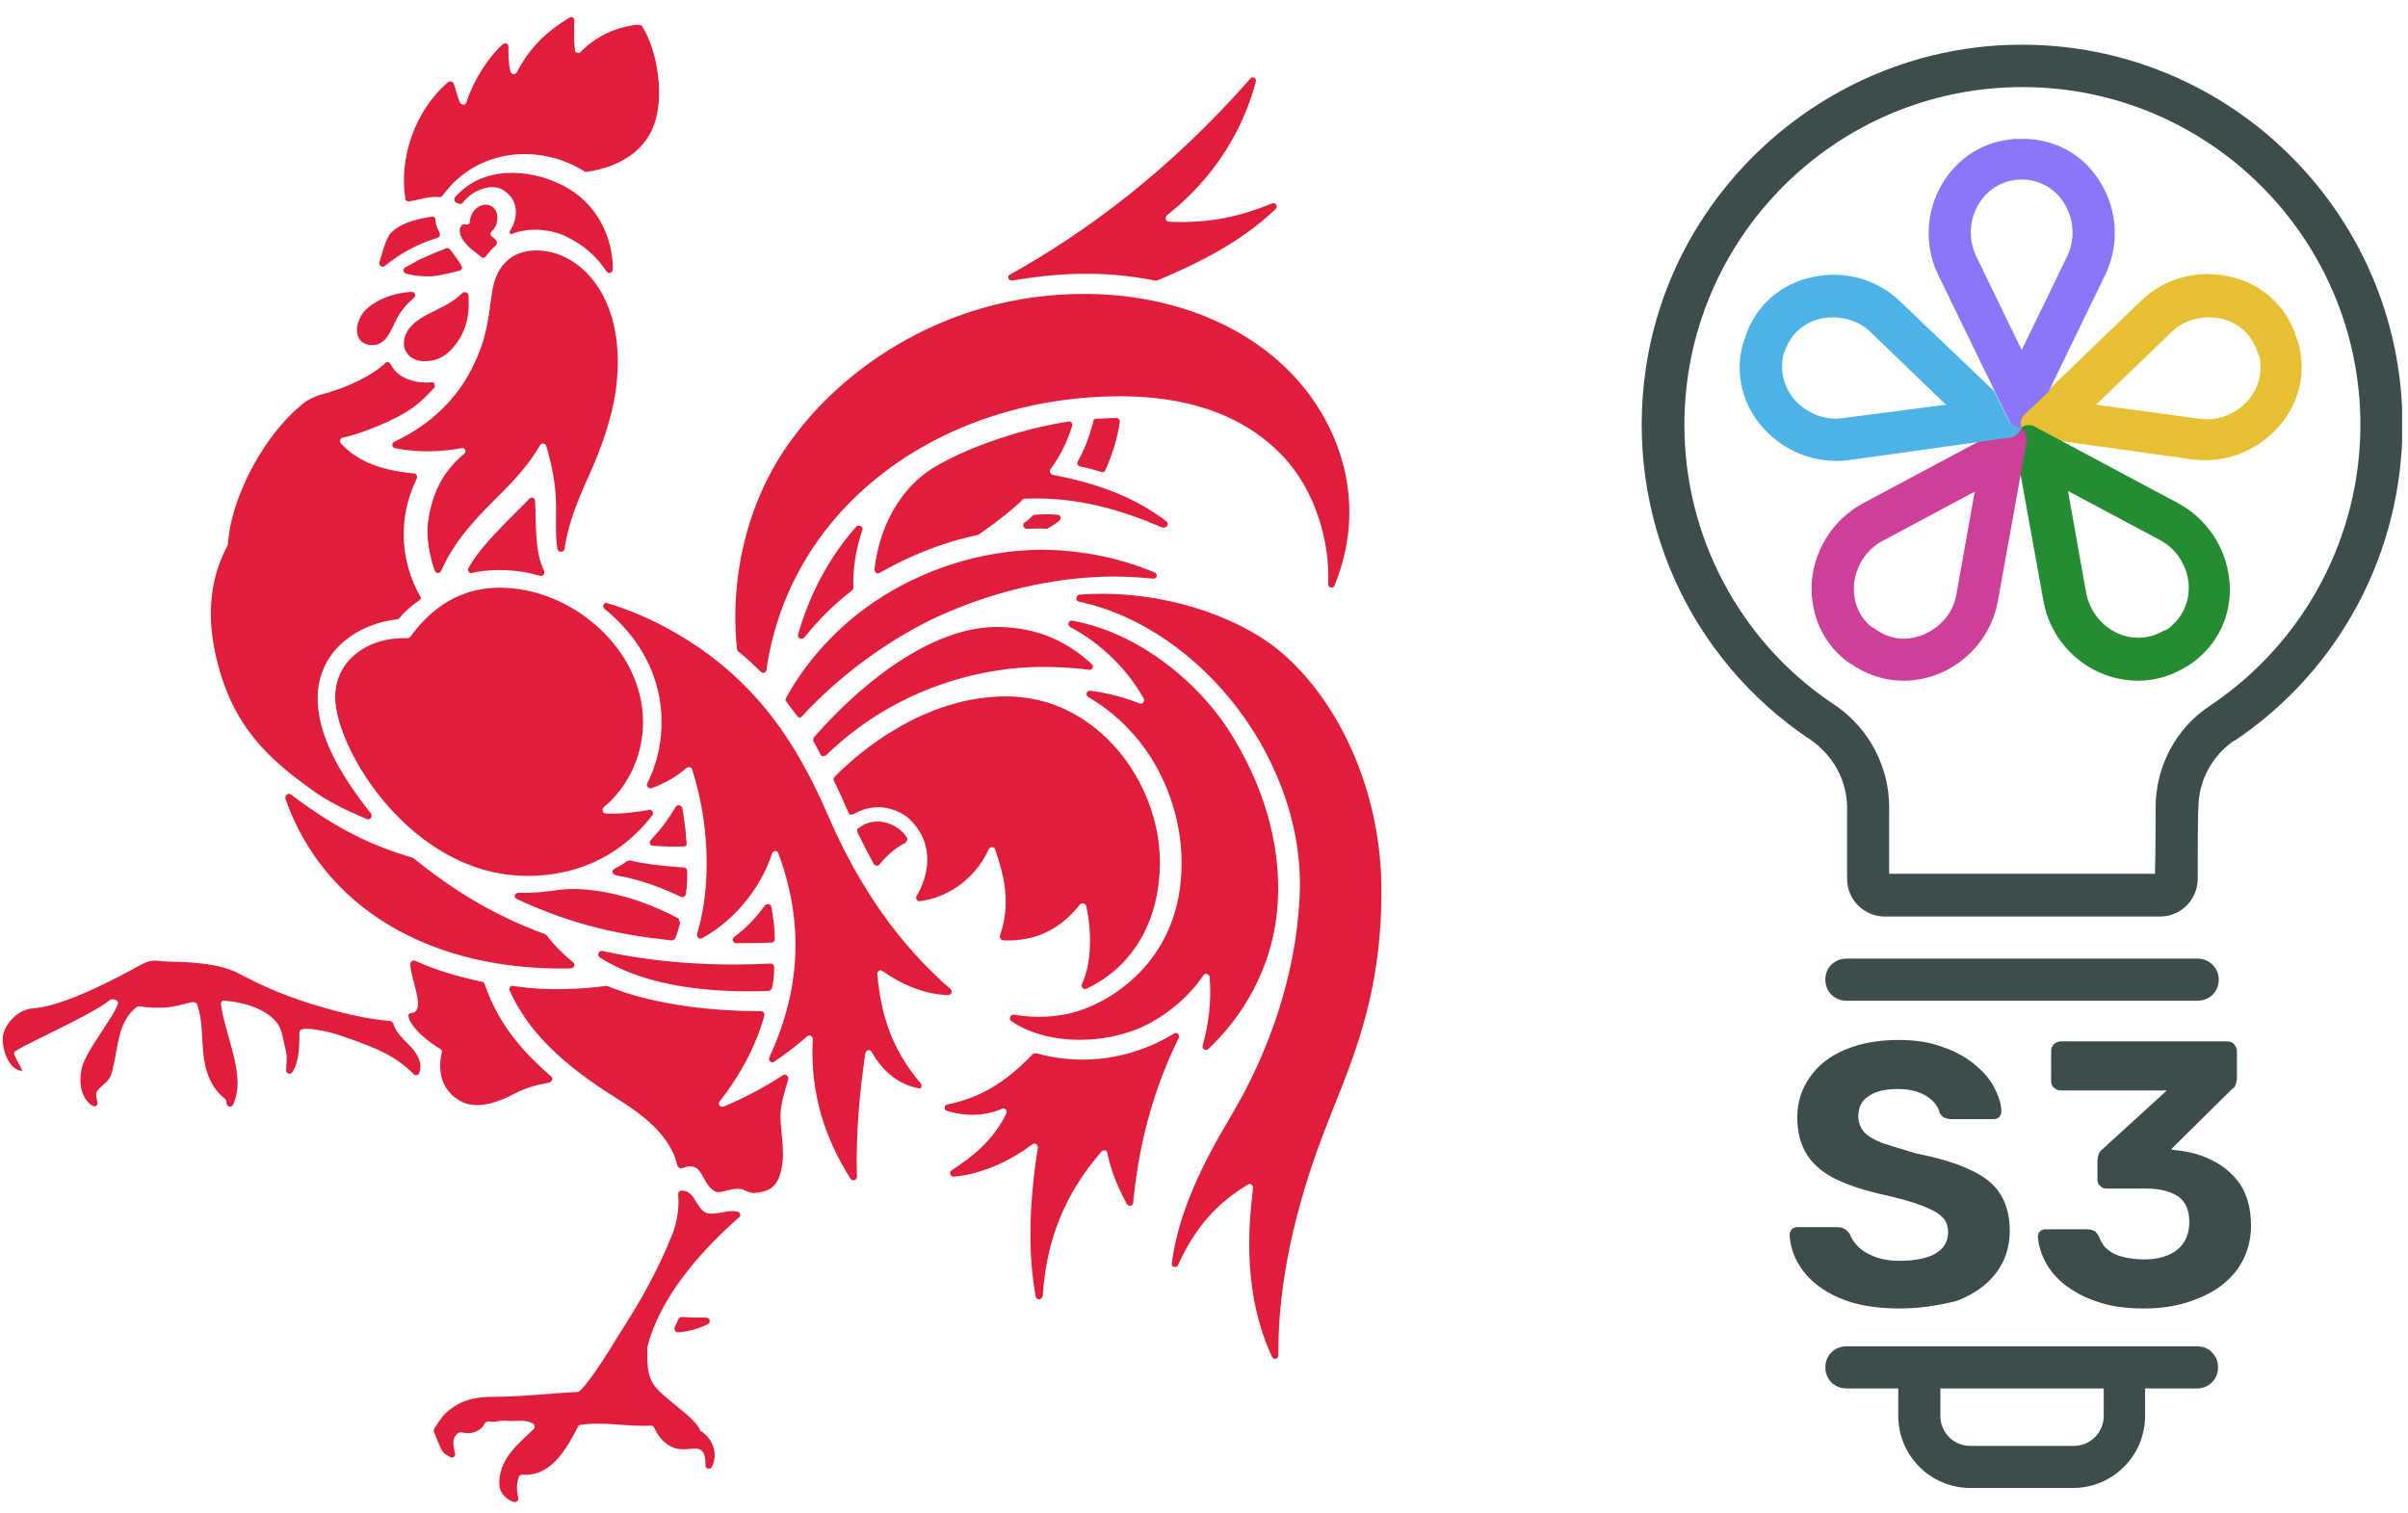 <svg width="113" height="71" viewBox="0 0 113 71" fill="none" xmlns="http://www.w3.org/2000/svg">
<g clip-path="url(#clip0_3233_2612)">
<path d="M21.422 9.516L21.488 9.549C21.554 9.582 21.653 9.582 21.719 9.516C22.212 8.858 23.101 8.628 23.561 8.891C24.483 9.418 24.253 10.405 23.891 10.898C23.924 10.931 23.956 10.964 23.989 10.997C24.746 10.668 25.733 10.734 26.49 11.063C27.412 11.491 28.004 12.05 28.465 12.741C28.563 12.873 28.761 12.807 28.761 12.642C28.761 11.162 28.037 9.516 26.392 8.694C24.779 7.871 22.607 7.805 21.357 9.253C21.291 9.352 21.324 9.483 21.422 9.516ZM19.251 11.688C19.678 11.458 20.106 11.293 20.534 11.162C20.633 11.129 20.666 11.03 20.633 10.931C20.534 10.734 20.435 10.536 20.435 10.306C20.435 10.207 20.337 10.142 20.238 10.174C20.04 10.207 19.81 10.24 19.58 10.306C18.987 10.438 18.395 10.767 18.23 11.096C18.033 11.458 17.934 11.886 17.803 12.313C17.77 12.478 17.934 12.577 18.066 12.478C18.428 12.182 18.823 11.918 19.251 11.688ZM19.415 22.218C17.605 22.054 16.618 21.494 15.993 20.803C15.927 20.705 15.96 20.573 16.091 20.54C17.013 20.343 18.625 19.685 19.382 19.125C19.744 18.862 20.073 18.533 20.369 18.204C20.468 18.105 20.369 17.908 20.238 17.941C19.514 18.006 18.658 17.776 18.329 17.085C18.263 16.986 18.165 16.953 18.066 17.052C17.474 17.611 16.322 18.204 15.006 18.533C14.808 18.599 14.446 18.763 14.282 18.895C12.274 20.474 10.793 23.535 10.695 25.575L10.662 25.641C10.168 26.562 9.543 28.241 10.135 30.807C10.892 34.131 12.669 35.645 14.578 37.027C15.368 37.619 16.289 38.047 17.21 38.442C17.375 38.508 17.507 38.31 17.408 38.179C15.861 36.237 14.907 34.427 14.907 32.782C14.907 30.38 17.013 29.228 18.658 29.063C18.691 29.063 18.724 29.03 18.757 28.997C19.02 28.668 19.382 28.372 19.678 28.175C19.744 28.142 19.777 28.043 19.711 27.977C18.823 26.398 18.625 24.39 19.547 22.482C19.613 22.35 19.547 22.218 19.415 22.218ZM29.913 1.158C28.991 1.256 28.004 1.651 27.247 2.441C27.148 2.54 26.984 2.474 26.984 2.342C26.918 1.915 26.951 1.355 26.951 0.96C26.951 0.829 26.819 0.763 26.721 0.829C25.799 1.388 24.911 2.112 24.253 3.395C24.187 3.527 23.989 3.494 23.956 3.363C23.858 2.968 23.858 2.54 23.858 2.178C23.858 2.046 23.693 1.98 23.594 2.079C22.87 2.737 22.212 3.79 21.883 4.81C21.85 4.942 21.653 4.942 21.587 4.81C21.456 4.547 21.39 4.185 21.291 3.922C21.258 3.823 21.126 3.79 21.028 3.856C19.448 5.205 18.724 7.443 19.02 9.319C19.02 9.418 19.119 9.45 19.185 9.45C19.58 9.418 20.106 9.187 20.633 9.253C20.699 9.253 20.732 9.22 20.764 9.187C22.41 6.917 25.371 6.752 27.412 8.035C27.445 8.068 27.477 8.068 27.51 8.068C29.189 7.838 30.308 6.982 30.702 5.831C31.163 4.547 30.9 2.441 30.11 1.191C30.044 1.191 29.979 1.158 29.913 1.158ZM23.068 11.096C23.002 11.03 23.002 10.931 23.068 10.865C23.134 10.8 23.2 10.701 23.265 10.602C23.43 10.207 23.331 9.779 23.002 9.648C22.673 9.516 22.278 9.714 22.114 10.109C22.081 10.207 22.048 10.306 22.048 10.405C22.048 10.504 21.949 10.569 21.85 10.536C21.752 10.503 21.686 10.536 21.62 10.635C21.554 10.734 21.554 10.964 21.686 11.194C21.785 11.359 21.916 11.524 22.114 11.688C22.278 11.82 22.41 11.918 22.574 12.05C22.64 12.116 22.772 12.116 22.805 12.017C22.936 11.853 23.101 11.655 23.265 11.524C23.331 11.458 23.331 11.359 23.298 11.293C23.2 11.194 23.134 11.129 23.068 11.096ZM21.982 13.86C21.982 13.728 21.785 13.663 21.686 13.761C21.258 14.189 20.732 14.419 20.139 14.716C19.481 15.045 18.954 15.473 18.954 16.131C18.954 16.558 19.317 16.953 19.909 16.953C20.501 16.953 20.995 16.723 21.456 16.065C21.916 15.407 22.048 14.683 21.982 13.86ZM16.75 15.473C16.75 15.999 17.112 16.196 17.441 16.196C17.967 16.196 18.198 15.867 18.527 15.143C18.757 14.65 19.053 14.288 19.415 13.992C19.547 13.893 19.481 13.695 19.317 13.695C18.362 13.761 17.605 14.09 17.079 14.617C16.881 14.88 16.75 15.209 16.75 15.473ZM19.02 12.544C18.889 12.61 18.922 12.807 19.053 12.84C19.514 12.972 20.106 13.004 20.501 12.939C20.764 12.906 21.258 12.774 21.554 12.708C21.653 12.675 21.719 12.577 21.653 12.478C21.587 12.346 21.521 12.248 21.422 12.116C21.324 11.984 21.225 11.82 21.126 11.721C21.093 11.655 20.995 11.622 20.929 11.655C20.501 11.82 20.04 12.017 19.613 12.215C19.481 12.313 19.251 12.412 19.02 12.544ZM54.725 24.456C53.408 23.469 51.829 22.745 49.394 22.284C49.295 22.251 49.229 22.12 49.295 22.021C49.756 21.396 50.085 20.738 50.315 19.981C50.348 19.882 50.249 19.75 50.151 19.783C48.176 20.079 45.675 20.869 43.964 21.857C42.483 22.679 41.299 24.423 41.035 26.727C41.035 26.858 41.167 26.957 41.266 26.891C42.714 26.069 44.26 25.443 45.873 25.114L45.939 25.081C46.695 24.555 47.386 24.028 48.012 23.436C48.045 23.403 48.078 23.403 48.11 23.403C50.611 23.304 52.685 23.963 54.527 24.752C54.758 24.818 54.889 24.588 54.725 24.456ZM24.845 23.403C24.022 24.259 22.574 25.575 21.982 26.661C21.916 26.793 22.015 26.924 22.146 26.891C23.134 26.661 24.351 26.727 25.338 27.023C25.47 27.056 25.602 26.924 25.536 26.793C25.075 25.871 25.174 24.621 25.108 23.502C25.108 23.37 24.944 23.304 24.845 23.403ZM20.402 26.793C20.468 26.924 20.633 26.924 20.699 26.793C21.39 25.246 22.476 24.193 23.561 23.107C24.318 22.35 24.878 21.692 25.338 20.902C25.404 20.771 25.602 20.803 25.635 20.935C25.898 21.824 26.095 22.778 26.095 23.765C26.095 24.588 26.062 25.246 26.161 25.773C26.194 25.937 26.457 25.937 26.49 25.773C26.753 23.963 27.609 22.515 28.07 21.297C28.794 19.421 28.991 18.138 28.991 16.986C28.991 13.531 27.017 11.754 25.174 11.754C23.891 11.754 23.265 12.61 23.101 13.663C22.936 14.584 22.936 15.736 22.179 17.217C21.653 18.302 20.6 19.75 18.494 20.738C18.362 20.803 18.395 21.001 18.527 21.034C19.711 21.264 20.764 21.198 21.653 21.034C21.817 21.001 21.916 21.198 21.785 21.297C20.633 22.251 20.238 23.37 20.073 24.588C20.008 25.312 20.172 26.134 20.402 26.793ZM55.284 59.371C55.218 59.535 54.955 59.47 54.988 59.305C55.284 56.936 56.436 54.599 57.719 52.46C59.628 49.268 60.78 45.714 60.977 42.292C61.405 35.842 56.37 29.458 50.644 28.241C50.447 28.208 50.48 27.944 50.644 27.912C53.738 27.648 57.292 28.537 59.661 30.248C62.261 32.157 64.827 36.434 64.827 41.831C64.827 47.064 63.281 50.124 62.096 53.217C60.813 56.607 59.957 60.194 59.99 63.616C59.99 63.781 59.76 63.846 59.694 63.682C58.377 60.852 58.542 57.824 58.805 55.751C58.805 55.62 58.674 55.521 58.575 55.587C57.259 56.376 56.14 57.462 55.284 59.371ZM59.957 42.424C60.154 39.528 59.2 36.665 57.654 34.263C56.304 32.157 53.573 29.721 50.315 29.129C50.151 29.096 50.052 29.326 50.217 29.425C51.697 30.215 52.915 31.433 53.672 32.782C53.738 32.913 53.606 33.078 53.474 33.012C52.718 32.716 51.961 32.519 51.171 32.42C51.006 32.387 50.908 32.617 51.072 32.716C54.001 34.427 55.449 37.586 55.449 40.515C55.449 44.99 52.257 46.932 50.578 47.459C49.624 47.755 48.571 47.788 47.584 47.623C47.419 47.59 47.321 47.82 47.452 47.919C48.966 48.972 51.467 49.071 53.408 48.281C54.659 47.755 55.778 46.8 56.469 45.78C56.568 45.648 56.732 45.714 56.765 45.846C56.864 46.998 56.699 48.15 56.436 49.071C56.403 49.236 56.568 49.334 56.699 49.236C58.18 47.853 59.76 45.517 59.957 42.424ZM55.087 48.511C52.75 49.926 50.381 49.926 48.637 49.433C48.571 49.433 48.538 49.433 48.472 49.466C47.551 50.42 46.333 51.473 44.458 51.835C44.293 51.868 44.293 52.098 44.425 52.131C45.379 52.428 46.268 52.362 47.025 52.033C47.156 51.967 47.288 52.131 47.222 52.263C46.597 53.546 45.609 54.303 44.655 54.928C44.523 55.027 44.589 55.225 44.754 55.225C46.202 55.093 47.518 54.402 48.44 53.711C48.571 53.612 48.703 53.711 48.703 53.875C48.275 56.574 48.242 58.877 48.604 60.852C48.637 61.049 48.9 61.016 48.933 60.819C49.131 57.594 50.414 55.521 51.697 54.04C51.796 53.941 51.961 53.974 51.961 54.106C52.158 55.06 52.52 55.85 52.882 56.508C52.948 56.64 53.178 56.607 53.178 56.442C53.507 52.954 54.462 50.453 55.317 48.709C55.383 48.577 55.218 48.413 55.087 48.511ZM43.207 50.848C41.726 49.104 41.331 47.425 41.167 45.714C41.167 45.583 41.299 45.484 41.43 45.583C42.319 46.208 43.372 46.669 44.491 46.702C44.655 46.702 44.721 46.504 44.589 46.405C42.253 44.365 40.344 41.733 38.831 38.212C37.58 35.349 36.066 32.848 33.335 30.774C32.052 29.82 30.373 28.866 28.498 28.306C28.333 28.241 28.234 28.471 28.366 28.57C31.624 31.235 31.393 34.789 30.373 36.764C30.308 36.895 30.439 37.027 30.571 36.994C31.295 36.731 31.854 36.369 32.216 36.04C32.315 35.974 32.447 36.007 32.479 36.105C33.467 39.199 33.236 42.16 32.71 43.839C32.677 43.97 32.809 44.102 32.94 44.036C34.618 43.115 35.77 41.502 36.231 40.054C36.264 39.923 36.494 39.89 36.527 40.054C37.876 43.674 37.383 46.866 36.099 49.63C36.033 49.762 36.198 49.926 36.33 49.828C36.823 49.499 37.383 49.071 37.876 48.643C37.975 48.544 38.139 48.61 38.139 48.775C38.008 51.407 38.765 53.513 39.916 55.323C40.015 55.455 40.213 55.389 40.213 55.225C40.147 53.086 40.377 51.013 40.608 49.433C40.641 49.268 40.838 49.235 40.904 49.367C41.496 50.42 42.286 50.914 43.108 51.078C43.207 51.144 43.306 50.98 43.207 50.848ZM36.626 55.06C36.889 54.106 36.626 53.217 36.626 52.362C36.626 51.835 36.823 51.243 36.988 50.651C37.021 50.519 36.889 50.387 36.757 50.453C35.902 51.012 34.915 51.539 33.96 51.934C33.796 52 33.664 51.802 33.763 51.703C34.651 50.585 35.474 49.137 35.869 47.656C35.902 47.557 35.803 47.459 35.704 47.459C33.73 47.459 30.801 47.228 28.498 46.274H28.432C27.412 46.405 25.766 46.537 24.088 46.274C23.956 46.241 23.858 46.373 23.924 46.504C24.779 48.413 26.392 49.959 28.925 51.539C30.077 52.263 31.459 53.25 31.788 54.698C31.821 54.797 31.92 54.863 31.986 54.83C32.512 54.632 32.743 54.764 32.973 55.192C33.17 55.587 33.434 55.949 33.697 55.949C33.927 55.949 33.993 55.883 34.355 55.817C34.553 55.784 34.783 55.784 34.915 55.85C35.178 55.981 35.342 56.014 35.507 55.981C36.132 55.916 36.461 55.652 36.626 55.06ZM25.865 50.519C24.845 49.63 23.463 48.314 22.739 46.175C22.706 46.109 22.673 46.076 22.607 46.076C21.554 45.846 20.468 45.55 19.481 45.089C19.382 45.056 19.251 45.122 19.251 45.254C19.284 45.78 19.547 46.405 19.613 46.998C19.645 47.491 19.448 47.524 19.251 47.557C18.987 47.59 19.317 48.413 20.666 49.236C20.732 49.268 20.764 49.334 20.732 49.4C20.6 49.959 20.534 50.98 21.488 51.605C22.081 52 22.903 51.967 24.055 51.374C24.615 51.078 25.141 50.914 25.766 50.815C25.931 50.749 25.964 50.585 25.865 50.519ZM26.885 45.155C26.359 44.727 25.898 44.233 25.635 43.871L25.569 43.839C23.331 43.016 21.456 41.93 19.415 40.285L19.349 40.252C17.572 39.725 15.861 38.968 13.656 37.29C13.525 37.191 13.36 37.323 13.393 37.487C15.203 42.654 20.271 45.583 26.753 45.451C26.951 45.451 27.017 45.254 26.885 45.155ZM34.553 44.266C35.079 44.266 35.704 44.266 36.231 44.233C36.297 44.233 36.362 44.168 36.362 44.069C36.362 43.674 36.297 43.082 36.198 42.555C36.165 42.424 36.001 42.391 35.902 42.489C35.54 42.983 35.079 43.51 34.454 43.97C34.322 44.069 34.388 44.266 34.553 44.266ZM24.253 42.193C26.918 43.444 29.255 43.904 31.525 44.135C31.591 44.135 31.657 44.102 31.69 44.036C31.788 43.806 31.854 43.542 31.92 43.312C31.887 43.246 31.854 43.181 31.854 43.115C29.287 41.733 27.083 41.634 26.227 41.766C25.766 41.831 25.075 41.93 24.351 41.897C24.154 41.897 24.088 42.127 24.253 42.193ZM28.892 41.074C30.143 41.305 31.064 41.667 31.953 42.094C32.052 42.127 32.15 42.094 32.183 41.963C32.249 41.601 32.249 41.272 32.249 40.877C32.249 40.778 32.183 40.712 32.084 40.712C31.525 40.679 30.373 40.581 29.551 40.383C29.518 40.383 29.452 40.416 29.419 40.416C29.255 40.548 29.024 40.679 28.827 40.778C28.695 40.844 28.728 41.041 28.892 41.074ZM36.165 45.221C34.355 45.319 31.361 45.319 28.267 44.628C28.103 44.596 28.004 44.826 28.136 44.925C30.373 46.373 33.598 46.603 36.066 46.504C36.132 46.504 36.198 46.438 36.231 46.373C36.297 46.109 36.33 45.714 36.33 45.385C36.33 45.287 36.264 45.221 36.165 45.221ZM30.637 39.692C31.13 39.725 31.657 39.758 32.084 39.725C32.183 39.725 32.249 39.659 32.216 39.561C32.183 39.001 32.117 38.475 32.019 37.915C31.986 37.784 31.788 37.751 31.723 37.849C31.393 38.409 30.999 38.935 30.538 39.429C30.439 39.528 30.505 39.692 30.637 39.692ZM24.746 41.107C27.412 41.107 29.32 39.923 30.604 38.277C30.702 38.146 30.604 37.981 30.439 38.014C29.913 38.113 29.123 38.212 28.432 38.179C28.267 38.179 28.234 37.981 28.333 37.882C29.419 36.994 30.176 35.513 30.176 33.901C30.176 30.412 26.786 27.582 23.463 27.582C21.192 27.582 19.942 28.965 19.251 29.886C19.218 29.919 19.185 29.952 19.119 29.952C17.243 29.886 15.73 31.005 15.73 32.716C15.73 35.151 19.317 41.107 24.746 41.107ZM52.586 18.599C55.515 18.599 58.246 19.355 60.188 21.396C61.734 23.008 62.425 25.476 62.326 27.418C62.326 27.582 62.557 27.648 62.623 27.484C64.038 24.028 63.116 20.836 61.504 18.599C59.2 15.44 55.185 13.794 50.875 13.794C44.359 13.794 39.554 17.348 37.218 20.54C35.112 23.337 34.224 26.99 34.586 30.478C34.586 30.511 34.618 30.544 34.651 30.577C35.013 30.873 35.375 31.202 35.704 31.531C35.803 31.63 35.968 31.564 35.968 31.433C37.087 23.666 44.26 18.599 52.586 18.599ZM47.485 13.169C50.019 12.741 52.059 12.741 54.198 13.169C54.231 13.169 54.264 13.169 54.297 13.169C56.008 12.445 58.147 11.458 59.858 9.812C59.99 9.681 59.858 9.483 59.694 9.549C58.312 10.109 56.831 10.504 54.856 10.405C54.692 10.405 54.659 10.207 54.758 10.109C55.745 9.319 57.983 7.377 58.937 3.823C58.97 3.659 58.772 3.56 58.674 3.692C54.856 8.035 50.908 10.931 47.419 12.873C47.222 12.939 47.321 13.169 47.485 13.169ZM40.18 24.719C38.831 26.233 37.942 28.043 37.448 29.787C37.416 29.952 37.613 30.05 37.745 29.919C38.403 29.096 39.16 28.339 39.982 27.714C40.015 27.681 40.048 27.648 40.048 27.582C40.015 26.76 40.147 25.805 40.476 24.851C40.509 24.719 40.279 24.588 40.18 24.719ZM51.862 22.087C52.191 21.363 52.454 20.507 52.553 19.783C52.553 19.685 52.487 19.619 52.388 19.619C52.059 19.619 51.73 19.652 51.434 19.652C51.368 19.652 51.303 19.718 51.303 19.783C51.138 20.442 50.908 21.067 50.578 21.659C50.513 21.758 50.578 21.857 50.677 21.889C51.006 21.955 51.368 22.054 51.697 22.153C51.73 22.186 51.829 22.153 51.862 22.087ZM49.624 24.16C49.262 24.127 48.933 24.127 48.571 24.16C48.538 24.16 48.505 24.16 48.472 24.193C48.374 24.292 48.242 24.423 48.078 24.522C47.946 24.621 48.045 24.818 48.176 24.818C48.505 24.818 48.834 24.785 49.098 24.818C49.131 24.818 49.163 24.818 49.196 24.785C49.361 24.686 49.526 24.588 49.69 24.456C49.822 24.358 49.789 24.16 49.624 24.16ZM52.191 27.056C52.783 27.056 53.408 27.089 54.1 27.155C54.297 27.188 54.363 26.924 54.165 26.858C52.421 26.134 50.513 25.773 48.604 25.805C45.971 25.871 43.273 26.727 41.035 28.241C39.324 29.392 37.843 31.005 36.889 32.749C36.856 32.815 36.856 32.88 36.889 32.913C37.021 33.078 37.152 33.275 37.284 33.44L37.416 33.604C37.481 33.703 37.58 33.703 37.646 33.604C39.357 31.762 41.43 30.215 43.668 29.096C46.366 27.813 49.295 27.089 52.191 27.056ZM51.105 31.433C51.27 31.465 51.335 31.268 51.237 31.169C50.118 30.149 48.736 29.425 46.761 29.425C43.997 29.425 40.805 31.63 38.205 34.592C38.172 34.657 38.139 34.723 38.172 34.789C38.271 34.986 38.403 35.184 38.502 35.414C38.567 35.513 38.666 35.513 38.765 35.447C42.22 32.091 46.399 31.301 48.867 31.301C49.624 31.301 50.348 31.334 51.105 31.433ZM50.776 46.175C50.71 46.307 50.842 46.471 50.973 46.405C52.849 45.55 54.429 43.575 54.429 40.449C54.429 36.731 51.5 32.683 47.222 32.683C43.372 32.683 40.311 35.283 39.16 36.467C39.127 36.5 39.094 36.599 39.127 36.632C39.357 37.093 39.62 37.685 39.818 38.146C39.851 38.244 39.949 38.244 40.048 38.212C41.299 37.487 42.385 38.146 42.714 38.475C43.931 39.692 43.536 41.173 43.01 42.062C42.944 42.16 43.043 42.325 43.174 42.292C44.326 42.16 45.708 41.371 46.399 39.857C46.465 39.725 46.663 39.725 46.695 39.857C47.123 41.107 47.452 42.391 46.926 43.904C46.893 44.003 46.959 44.102 47.057 44.135C48.604 44.201 49.756 43.608 50.677 42.456C50.743 42.358 50.941 42.391 50.973 42.522C51.237 43.707 51.237 45.188 50.776 46.175ZM42.549 39.297C42.187 38.705 41.134 38.212 40.279 38.87C40.213 38.903 40.213 39.001 40.246 39.067C40.476 39.561 40.772 40.12 41.002 40.548C41.068 40.647 41.2 40.647 41.266 40.581C41.661 40.087 42.088 39.758 42.483 39.561C42.582 39.462 42.615 39.363 42.549 39.297ZM19.711 49.861C19.481 49.038 18.691 48.808 18.461 48.051C18.428 47.985 18.395 47.952 18.329 47.919C17.507 47.853 16.684 47.689 15.795 47.459C14.183 47.031 12.801 46.537 11.386 45.78C10.695 45.385 9.905 45.254 9.148 45.188C8.523 45.122 7.799 45.155 7.371 45.089C6.943 45.056 6.68 45.254 6.351 45.418C6.055 45.583 3.126 47.228 1.546 47.327C0.855 47.36 0.164 48.084 0.131 48.709C0.099 49.334 0.461 50.256 1.053 50.256C0.921 49.959 0.625 49.499 0.658 49.4C0.757 49.17 4.179 47.722 5.166 46.932C5.199 46.899 5.265 46.899 5.331 46.899C5.364 46.899 5.397 46.932 5.43 46.932C5.528 46.965 5.561 47.064 5.528 47.129C5.265 47.853 4.08 49.236 3.85 50.091C3.653 50.881 3.85 51.605 4.344 51.901C4.475 51.967 4.607 51.868 4.574 51.736C4.541 51.539 4.475 51.407 4.541 51.243C4.706 50.947 5.133 50.782 5.232 50.387C5.561 49.301 5.462 47.985 6.417 47.261C6.45 47.228 6.483 47.228 6.548 47.228C6.91 47.294 7.239 47.294 7.569 47.294C8.194 47.294 8.753 47.064 9.049 47.031C9.115 47.031 9.214 47.064 9.247 47.129C9.609 48.15 9.378 49.235 9.708 50.288C9.872 50.815 10.135 51.243 10.563 51.572C10.629 51.638 10.629 51.703 10.629 51.769C10.629 51.934 10.859 52 10.925 51.868C11.583 50.519 10.596 48.742 10.366 47.129C10.366 47.031 10.431 46.932 10.53 46.965C11.452 47.031 12.538 47.36 13.031 48.051C13.261 48.38 13.294 48.873 13.426 49.367C13.492 49.663 13.426 49.959 13.426 50.223C13.426 50.387 13.623 50.453 13.722 50.321C14.051 49.795 14.051 49.071 14.051 48.446C14.051 48.281 14.282 48.281 14.38 48.281C15.071 48.314 15.762 48.511 16.388 48.742C17.572 49.17 18.56 49.532 19.415 50.42C19.514 50.519 19.678 50.453 19.678 50.321C19.744 50.223 19.744 50.025 19.711 49.861ZM33.138 61.839C32.776 61.839 32.348 61.839 32.019 61.806C31.953 61.806 31.887 61.839 31.854 61.872C31.788 62.004 31.723 62.168 31.657 62.3C31.624 62.398 31.69 62.53 31.821 62.53C32.282 62.497 32.809 62.365 33.236 62.135C33.368 62.036 33.302 61.839 33.138 61.839ZM30.604 64.867C30.966 65.558 32.578 66.446 32.841 67.104C32.841 67.137 32.874 67.17 32.907 67.17C33.5 67.565 33.697 68.289 33.401 68.848C33.335 68.98 33.105 68.947 33.105 68.782C33.105 68.421 33.072 68.058 32.743 67.993C32.414 67.96 32.052 68.091 31.657 67.96C31.229 67.828 30.867 67.4 30.702 67.005C30.669 66.94 30.604 66.907 30.538 66.907C29.452 66.972 28.366 66.709 27.247 66.874C27.181 66.874 27.148 66.907 27.116 66.972C26.589 67.993 25.865 69.309 24.516 69.21C24.45 69.21 24.384 69.243 24.351 69.309C24.22 69.638 24.253 69.967 24.318 70.296C24.351 70.428 24.22 70.526 24.121 70.494C23.891 70.428 23.726 70.296 23.594 70.132C23.43 69.901 23.43 69.737 23.43 69.506C23.496 68.421 24.285 67.795 25.042 67.071C25.108 67.005 25.108 66.874 25.009 66.808C24.582 66.578 24.285 66.742 23.726 66.676C23.529 66.644 23.2 66.775 22.969 66.709C22.903 66.709 22.838 66.709 22.772 66.775C22.574 67.17 22.146 67.335 21.719 67.236C21.488 67.17 21.39 67.367 21.324 67.466C21.225 67.697 21.291 67.96 21.357 68.223C21.39 68.355 21.225 68.453 21.126 68.388C20.995 68.289 20.83 68.256 20.732 68.058C20.6 67.828 20.435 67.367 20.369 67.203C20.337 67.17 20.369 67.104 20.369 67.071C20.468 66.907 20.764 66.446 20.929 66.314C21.521 65.755 22.212 65.558 23.101 65.558C24.417 65.558 25.799 65.393 27.116 65.327C27.346 65.327 28.53 63.517 28.925 62.826C30.011 61.148 30.867 59.667 31.591 57.824C31.756 57.364 31.887 56.705 31.821 56.047C31.821 55.949 31.887 55.883 31.953 55.883C32.578 55.817 32.677 56.705 33.105 56.903C33.5 57.1 34.125 56.738 34.618 56.87C34.75 56.903 34.783 57.067 34.684 57.133C32.809 58.779 30.933 60.95 30.373 63.254C30.406 63.748 30.308 64.307 30.604 64.867Z" fill="#E01E3C"/>
<path d="M89.146 61.411C88.027 61.411 87.073 61.247 86.316 60.918C85.559 60.589 85 60.161 84.605 59.634C84.21 59.108 84.012 58.548 83.98 57.956C83.98 57.857 84.012 57.791 84.078 57.693C84.144 57.627 84.243 57.594 84.341 57.594H86.217C86.382 57.594 86.481 57.627 86.579 57.693C86.678 57.758 86.744 57.824 86.809 57.923C86.875 58.12 87.007 58.318 87.204 58.515C87.402 58.713 87.632 58.844 87.961 58.976C88.29 59.108 88.685 59.173 89.146 59.173C89.903 59.173 90.495 59.042 90.857 58.812C91.252 58.581 91.417 58.219 91.417 57.824C91.417 57.528 91.318 57.265 91.12 57.1C90.923 56.903 90.594 56.738 90.166 56.574C89.738 56.409 89.146 56.245 88.422 56.08C87.534 55.883 86.809 55.652 86.184 55.356C85.559 55.06 85.098 54.665 84.802 54.205C84.506 53.744 84.341 53.151 84.341 52.428C84.341 51.736 84.539 51.111 84.934 50.552C85.329 49.992 85.855 49.565 86.579 49.268C87.27 48.972 88.126 48.808 89.08 48.808C89.87 48.808 90.561 48.906 91.153 49.137C91.746 49.334 92.272 49.63 92.667 49.959C93.062 50.288 93.391 50.651 93.588 51.045C93.786 51.44 93.918 51.802 93.918 52.164C93.918 52.263 93.885 52.329 93.819 52.428C93.753 52.493 93.654 52.526 93.555 52.526H91.581C91.45 52.526 91.351 52.493 91.252 52.46C91.153 52.428 91.088 52.329 91.022 52.23C90.956 51.934 90.758 51.671 90.396 51.44C90.034 51.21 89.607 51.111 89.047 51.111C88.488 51.111 88.027 51.21 87.698 51.44C87.369 51.638 87.204 51.967 87.204 52.395C87.204 52.691 87.303 52.921 87.468 53.118C87.632 53.316 87.928 53.48 88.323 53.645C88.718 53.777 89.278 53.941 89.936 54.139C90.956 54.336 91.811 54.599 92.437 54.895C93.095 55.192 93.555 55.554 93.852 56.014C94.148 56.475 94.312 57.067 94.312 57.758C94.312 58.548 94.082 59.206 93.654 59.766C93.227 60.325 92.601 60.753 91.844 61.049C91.055 61.247 90.166 61.411 89.146 61.411Z" fill="#3D4D4D"/>
<path d="M100.631 61.411C99.775 61.411 99.018 61.312 98.393 61.082C97.768 60.885 97.274 60.589 96.846 60.259C96.451 59.93 96.155 59.568 95.958 59.173C95.76 58.779 95.662 58.417 95.629 58.055C95.629 57.956 95.662 57.857 95.727 57.791C95.793 57.726 95.892 57.693 95.991 57.693H97.932C98.064 57.693 98.162 57.726 98.261 57.758C98.36 57.824 98.426 57.89 98.492 58.022C98.59 58.285 98.722 58.515 98.952 58.68C99.15 58.844 99.413 58.943 99.709 59.009C100.005 59.075 100.302 59.108 100.631 59.108C101.289 59.108 101.815 58.943 102.177 58.647C102.539 58.351 102.737 57.923 102.737 57.364C102.737 56.804 102.572 56.409 102.21 56.146C101.848 55.916 101.355 55.784 100.729 55.784H98.854C98.722 55.784 98.623 55.751 98.557 55.652C98.459 55.587 98.426 55.455 98.426 55.356V54.501C98.426 54.369 98.459 54.237 98.492 54.139C98.557 54.04 98.59 53.974 98.656 53.941L101.684 51.177H96.715C96.583 51.177 96.484 51.144 96.385 51.045C96.287 50.98 96.254 50.848 96.254 50.749V49.334C96.254 49.203 96.287 49.104 96.385 49.005C96.451 48.939 96.583 48.873 96.715 48.873H104.514C104.645 48.873 104.744 48.906 104.843 49.005C104.909 49.104 104.974 49.203 104.974 49.334V50.585C104.974 50.716 104.941 50.815 104.909 50.914C104.876 51.013 104.81 51.078 104.744 51.111L101.881 53.941L102.046 53.974C102.737 54.04 103.362 54.205 103.888 54.501C104.415 54.764 104.843 55.159 105.172 55.652C105.468 56.146 105.633 56.771 105.633 57.528C105.633 58.318 105.402 59.009 104.974 59.601C104.547 60.161 103.954 60.621 103.197 60.918C102.44 61.247 101.585 61.411 100.631 61.411Z" fill="#3D4D4D"/>
<path fill-rule="evenodd" clip-rule="evenodd" d="M103.132 63.188H86.645C86.085 63.188 85.658 63.616 85.658 64.175C85.658 64.735 86.085 65.163 86.645 65.163H89.08V66.446C89.08 68.322 90.594 69.835 92.469 69.835H97.274C99.15 69.835 100.663 68.322 100.663 66.446V65.163H103.099C103.658 65.163 104.086 64.735 104.086 64.175C104.086 63.616 103.658 63.188 103.132 63.188ZM98.722 66.446C98.722 67.236 98.097 67.861 97.307 67.861H92.469C91.68 67.861 91.055 67.236 91.055 66.446V65.163H98.722V66.446Z" fill="#3D4D4D"/>
<path fill-rule="evenodd" clip-rule="evenodd" d="M103.132 44.99H86.645C86.085 44.99 85.658 45.418 85.658 45.978C85.658 46.537 86.085 46.965 86.645 46.965H103.132C103.691 46.965 104.119 46.537 104.119 45.978C104.119 45.418 103.658 44.99 103.132 44.99Z" fill="#3D4D4D"/>
<path fill-rule="evenodd" clip-rule="evenodd" d="M94.181 2.112C85.691 2.441 78.484 8.858 77.234 17.282C76.213 24.226 79.274 30.939 84.967 34.723C86.02 35.447 86.678 36.632 86.678 37.915V41.239C86.678 42.226 87.468 43.016 88.455 43.016H101.355C102.342 43.016 103.132 42.226 103.132 41.239C103.132 39.923 103.132 38.244 103.165 37.915C103.165 36.665 103.79 35.48 104.843 34.756H104.876C109.812 31.433 112.741 25.904 112.741 19.948C112.741 9.878 104.349 1.717 94.181 2.112ZM103.724 33.111C102.111 34.164 101.157 35.974 101.157 37.882C101.157 38.244 101.157 40.021 101.124 41.009H88.652V37.882C88.652 36.007 87.731 34.23 86.184 33.144L85.888 32.946C81.61 30.018 79.043 25.147 79.043 19.948C79.043 11.194 86.151 4.087 94.905 4.087C103.658 4.087 110.766 11.194 110.766 19.948C110.766 25.213 108.134 30.149 103.724 33.111Z" fill="#3D4D4D"/>
<path d="M94.839 20.079C94.773 19.849 94.839 19.586 95.004 19.388L100.466 14.123C101.552 13.07 103.099 12.642 104.58 12.972C106.027 13.268 107.146 14.222 107.673 15.571C107.706 15.67 107.739 15.769 107.772 15.867C107.804 15.966 107.837 16.065 107.87 16.163C108.232 17.578 107.87 18.994 106.883 20.079C105.863 21.198 104.382 21.758 102.868 21.56L95.333 20.507C95.135 20.507 94.938 20.343 94.839 20.079ZM105.929 16.493C105.896 16.427 105.896 16.361 105.863 16.328C105.567 15.604 104.974 15.111 104.185 14.946C103.362 14.781 102.473 15.012 101.881 15.604L98.36 18.994L103.197 19.652C104.053 19.783 104.876 19.454 105.468 18.829C105.995 18.237 106.192 17.447 106.027 16.723C105.962 16.624 105.962 16.558 105.929 16.493Z" fill="#E6BF33"/>
<path d="M94.839 20.079C95.037 19.915 95.333 19.915 95.53 20.047L102.243 23.634C103.56 24.358 104.448 25.674 104.613 27.188C104.777 28.635 104.218 30.018 103.099 30.939C103.033 31.005 102.934 31.071 102.836 31.136C102.737 31.202 102.671 31.268 102.572 31.301C101.355 32.058 99.874 32.157 98.525 31.564C97.143 30.939 96.155 29.689 95.892 28.208L94.543 20.738C94.543 20.507 94.642 20.244 94.839 20.079ZM101.717 29.524C101.783 29.491 101.816 29.458 101.881 29.392C102.474 28.899 102.77 28.142 102.704 27.352C102.605 26.497 102.112 25.74 101.355 25.345L97.044 23.041L97.9 27.846C98.064 28.668 98.624 29.392 99.38 29.721C100.104 30.05 100.894 29.985 101.552 29.59C101.618 29.59 101.651 29.557 101.717 29.524Z" fill="#268C33"/>
<path d="M94.839 20.079C95.036 20.244 95.135 20.474 95.102 20.738L93.753 28.208C93.49 29.689 92.502 30.939 91.12 31.564C89.771 32.157 88.323 32.058 87.073 31.301C86.974 31.235 86.908 31.169 86.809 31.136C86.711 31.071 86.645 31.005 86.546 30.939C85.427 30.018 84.901 28.636 85.032 27.188C85.197 25.674 86.085 24.358 87.402 23.634L94.115 20.047C94.378 19.915 94.641 19.948 94.839 20.079ZM87.994 29.524C88.06 29.557 88.093 29.59 88.159 29.623C88.817 30.05 89.607 30.083 90.331 29.754C91.12 29.392 91.68 28.701 91.811 27.879L92.667 23.074L88.356 25.378C87.599 25.773 87.106 26.529 87.007 27.385C86.941 28.175 87.204 28.932 87.83 29.425C87.895 29.458 87.961 29.491 87.994 29.524Z" fill="#CC4099"/>
<path d="M95.037 19.421L96.123 18.401L98.788 12.906C99.446 11.556 99.38 9.944 98.624 8.661C97.9 7.377 96.649 6.62 95.201 6.522C95.102 6.522 95.004 6.522 94.872 6.522C94.773 6.522 94.642 6.522 94.543 6.522C93.095 6.62 91.844 7.41 91.121 8.661C90.364 9.977 90.298 11.556 90.956 12.906L94.28 19.75C94.378 19.981 94.609 20.112 94.872 20.112C94.773 19.849 94.839 19.586 95.037 19.421ZM92.733 12.017C92.371 11.26 92.404 10.339 92.832 9.615C93.227 8.924 93.918 8.496 94.675 8.43C94.74 8.43 94.806 8.43 94.872 8.43C94.938 8.43 95.004 8.43 95.07 8.43C95.826 8.496 96.517 8.924 96.912 9.615C97.34 10.372 97.373 11.26 97.011 12.017L94.872 16.427L92.733 12.017Z" fill="#8C75F7"/>
<path d="M94.247 19.718L93.588 18.368L89.179 14.156C88.093 13.103 86.546 12.675 85.066 13.005C83.618 13.301 82.499 14.255 81.972 15.604C81.939 15.703 81.906 15.802 81.874 15.9C81.841 15.999 81.808 16.098 81.775 16.197C81.413 17.579 81.775 19.026 82.762 20.112C83.782 21.231 85.263 21.791 86.777 21.593L94.312 20.54C94.576 20.507 94.773 20.343 94.839 20.079C94.609 20.079 94.378 19.948 94.247 19.718ZM86.513 19.619C85.658 19.75 84.835 19.421 84.243 18.796C83.716 18.204 83.519 17.414 83.683 16.69C83.683 16.624 83.716 16.558 83.749 16.493C83.782 16.427 83.782 16.361 83.815 16.328C84.111 15.604 84.704 15.111 85.493 14.946C86.316 14.781 87.204 15.012 87.797 15.604L91.318 18.994L86.513 19.619Z" fill="#4DB3E6"/>
<path d="M94.839 20.079C94.806 20.014 94.806 19.948 94.806 19.882C94.839 19.948 94.839 20.014 94.839 20.079Z" fill="#4DB3E6"/>
</g>
<defs>
<clipPath id="clip0_3233_2612">
<rect width="112.723" height="70" fill="white" transform="translate(0 0.5)"/>
</clipPath>
</defs>
</svg>
